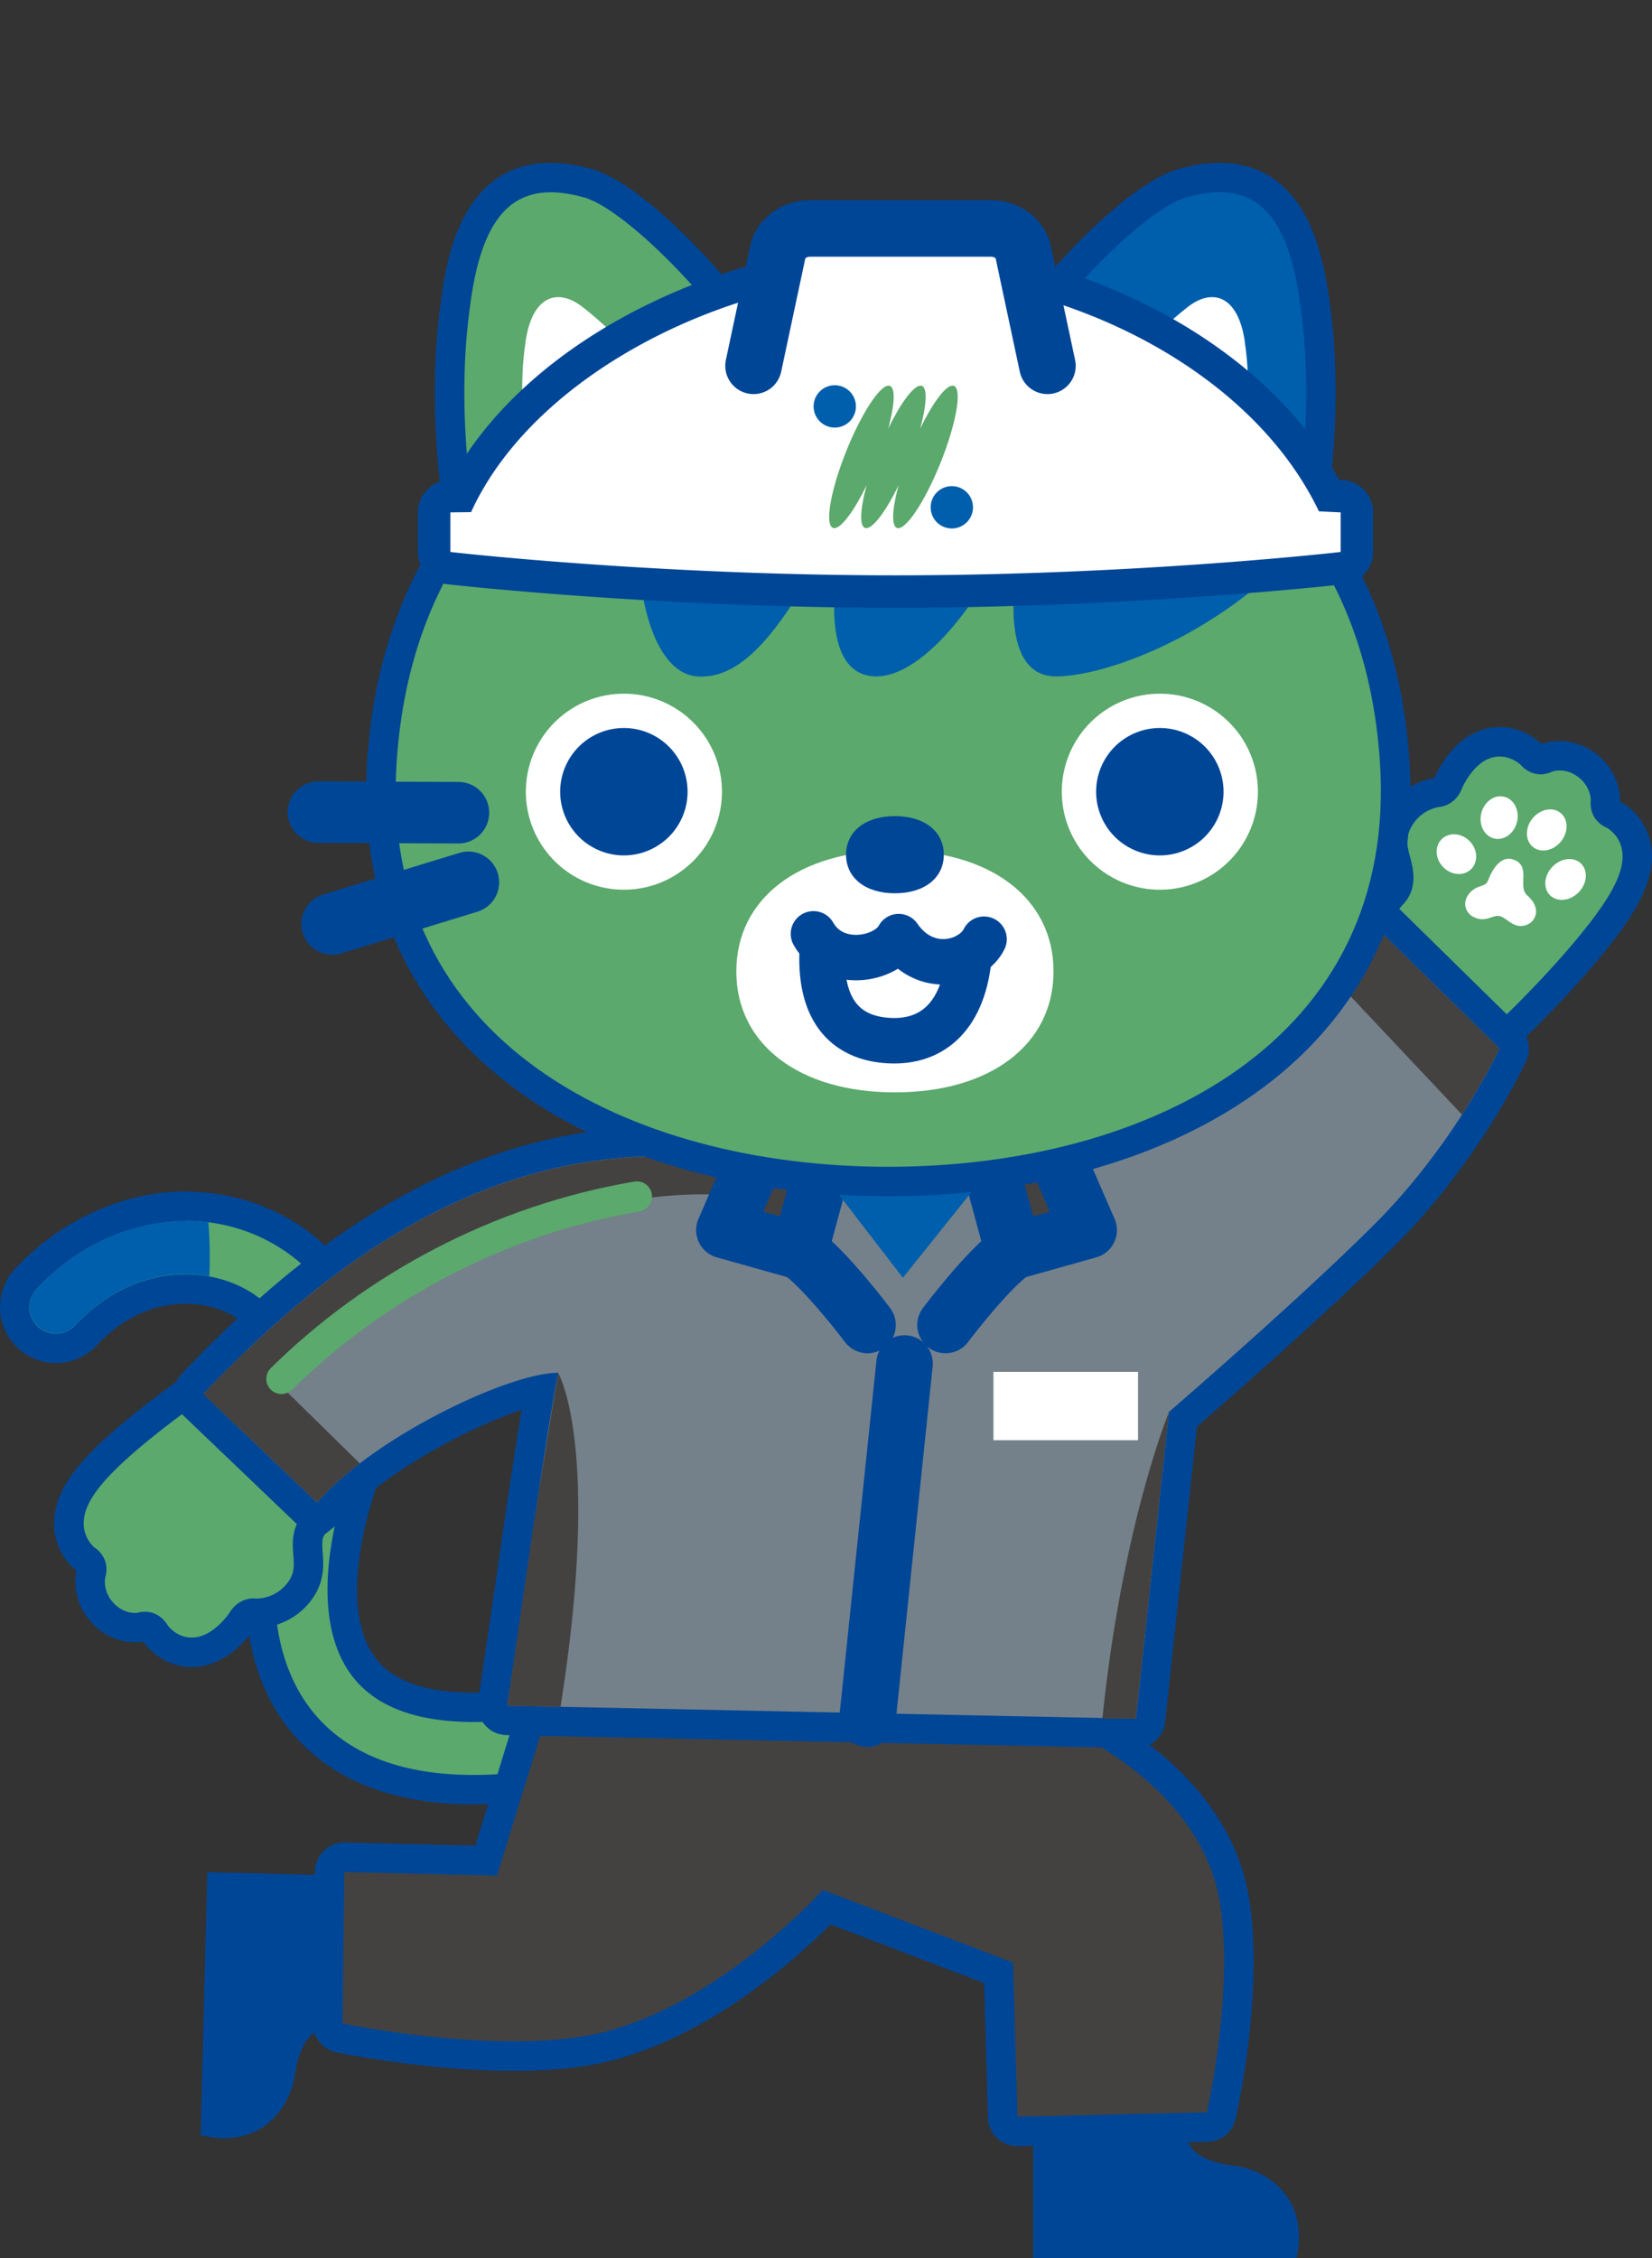 <svg width="109" height="149" fill="none" xmlns="http://www.w3.org/2000/svg"><rect width="100%" height="100%" fill="#333333" stroke="none"/><g clip-path="url(#clip0_405_16795)"><path d="M99.317 68.002a.96.96 0 01-.443-.109c-3.13-1.603-6.115-3.66-8.397-5.78a.976.976 0 01-.088-1.332c.76-.916 1.333-1.609 1.432-1.723.636-.662.49-1.437.276-2.25-.182-.682-.39-1.452.01-2.384.73-1.703 2.308-2.067 2.62-2.124.027 0 .053-.01.079-.01.463-.042.666-.402.75-.615.166-.39 1-2.171 2.62-2.624.266-.073.531-.11.797-.11.656 0 1.302.23 1.859.667.073.057.125.099.151.125l.068.068c.052.057.104.104.156.145.146.11.292.167.448.167.12 0 .25-.031.381-.094a.585.585 0 01.125-.047c.13-.041.401-.109.755-.109.453 0 1.141.114 1.839.65a2.994 2.994 0 011.182 2.245v.125c-.031.317.052.546.266.713.067.052.146.099.234.135.037.016.073.037.104.052a3.09 3.09 0 011.417 2.005c.365 1.718-.547 3.65-3.255 6.893-1.308 1.568-2.98 3.353-4.704 5.035a.972.972 0 01-.677.276l-.005.01z" fill="#5BA96C"/><path d="M98.973 49.92c.537 0 .969.234 1.261.458.041.032.072.063.088.073.089.1.182.188.281.266.313.244.672.37 1.047.37.261 0 .526-.063.797-.188.068-.02.235-.063.469-.063.328 0 .776.089 1.24.448.734.573.802 1.333.807 1.5-.068.656.162 1.213.636 1.583.13.104.281.187.442.26.032.015.094.057.177.125.287.224.652.62.787 1.244.292 1.37-.594 3.124-3.052 6.066-1.245 1.489-2.896 3.264-4.636 4.962-2.787-1.427-5.782-3.4-8.178-5.629.75-.906 1.318-1.588 1.417-1.702 1.036-1.073.677-2.41.484-3.14-.187-.703-.291-1.16-.036-1.754a2.617 2.617 0 011.896-1.547c.734-.067 1.302-.541 1.562-1.234 0 0 .703-1.676 1.974-2.03a1.99 1.99 0 01.537-.073m0-1.942c-.354 0-.708.047-1.057.146-2.047.572-3.058 2.712-3.24 3.14-.01.025-.021.046-.032.072-.03 0-.062.01-.088.016a4.572 4.572 0 00-3.344 2.697c-.531 1.239-.255 2.27-.057 3.02.208.78.208 1.067 0 1.29-.021.022-.042.047-.063.068-.047.052-.151.172-1.453 1.74a1.947 1.947 0 00.172 2.665c2.344 2.182 5.406 4.29 8.615 5.936a1.946 1.946 0 002.245-.338c1.75-1.703 3.448-3.52 4.771-5.108 2.438-2.921 3.959-5.353 3.459-7.717a4.056 4.056 0 00-1.875-2.64c-.042-.025-.089-.046-.13-.072v-.146a3.98 3.98 0 00-1.553-2.988c-.729-.563-1.567-.86-2.437-.86a3.6 3.6 0 00-1.042.151c-.052.016-.104.037-.151.052a1.468 1.468 0 00-.094-.088c-.036-.031-.104-.094-.198-.167-.729-.567-1.578-.87-2.453-.87h.005z" fill="#004697"/><path d="M100.095 54.227c.181-.761-.201-1.504-.853-1.659-.652-.154-1.328.337-1.508 1.098-.181.76.2 1.503.853 1.658.652.155 1.327-.337 1.508-1.097zm2.897 1.295c.505-.62.494-1.464-.024-1.885-.517-.421-1.346-.26-1.851.36-.505.62-.494 1.464.023 1.885.518.421 1.347.26 1.852-.36zm1.177 3.342c.56-.583.624-1.43.143-1.892-.481-.463-1.325-.366-1.885.217-.561.582-.625 1.43-.144 1.892.481.462 1.325.365 1.886-.217zm-7.117-1.505c.49-.467.458-1.293-.07-1.847s-1.353-.625-1.842-.159c-.49.467-.458 1.293.07 1.847s1.352.625 1.842.159zm3.718 1.719c.937.823.583 1.666.031 1.916-.88.396-1.375-.453-1.854-.551-.48-.1-.943.484-1.766.036-.453-.245-.745-.9-.245-1.52s1.063-.39 1.24-.849c.52-1.354 1.172-1.551 1.615-1.416 1.307.39.296 1.79.979 2.39v-.006z" fill="#fff"/><path d="M31.248 118.073c-4.563 0-8.12-1.228-10.569-3.649-3.724-3.681-4.547-10.002-2.26-17.349 1.588-5.102.63-9.257-2.563-11.11-1.027-.594-2.308-.922-3.605-.922-2.396 0-4.73 1.083-6.563 3.046a2.749 2.749 0 01-1.99.864 2.71 2.71 0 01-1.86-.734 2.711 2.711 0 01-.864-1.895 2.703 2.703 0 01.73-1.953c2.843-3.045 6.708-4.79 10.6-4.79 2.223 0 4.4.578 6.286 1.677 6.527 3.79 6.876 11.49 5.027 17.437-.787 2.525-2.271 8.731.89 11.86 1.396 1.38 3.662 2.083 6.74 2.083 3.235 0 7.283-.776 12.033-2.312.27-.089.552-.13.839-.13a2.72 2.72 0 012.589 1.885 2.694 2.694 0 01-.167 2.077 2.711 2.711 0 01-1.589 1.348c-5.276 1.703-9.886 2.567-13.704 2.567z" fill="#5BA96C"/><path d="M12.303 80.56c2.016 0 4.006.505 5.797 1.547 6.032 3.504 6.324 10.72 4.59 16.306-.84 2.692-2.407 9.336 1.135 12.84 1.594 1.577 4.1 2.363 7.423 2.363 3.323 0 7.464-.786 12.329-2.358a1.754 1.754 0 012.203 1.13 1.75 1.75 0 01-1.125 2.202c-5.203 1.682-9.678 2.52-13.407 2.52-4.308 0-7.616-1.125-9.887-3.369-3.453-3.415-4.193-9.382-2.016-16.364 1.735-5.566.61-10.142-3.005-12.24-1.13-.656-2.558-1.057-4.094-1.057-2.375 0-5.027.948-7.277 3.358-.344.37-.813.557-1.281.557a1.746 1.746 0 01-1.276-2.942c2.74-2.93 6.35-4.482 9.886-4.482m.005-1.958c-4.157 0-8.277 1.859-11.308 5.102a3.698 3.698 0 00.177 5.223 3.69 3.69 0 005.22-.178c2.114-2.264 4.349-2.738 5.854-2.738 1.13 0 2.24.281 3.12.791 2.776 1.614 3.568 5.342 2.125 9.981-2.396 7.701-1.484 14.381 2.506 18.327 2.635 2.609 6.422 3.931 11.25 3.931 3.923 0 8.632-.88 14.007-2.614a3.655 3.655 0 002.151-1.832 3.68 3.68 0 00.23-2.817 3.68 3.68 0 00-4.652-2.374c-4.651 1.499-8.6 2.265-11.73 2.265-2.808 0-4.85-.604-6.053-1.802-2.865-2.832-1.219-9.044-.646-10.882 1.053-3.384 1.292-6.903.667-9.902-.787-3.79-2.907-6.784-6.136-8.659a13.512 13.512 0 00-6.777-1.806l-.005-.016z" fill="#004697"/><path d="M4.974 87.427a1.748 1.748 0 01-2.474.084 1.746 1.746 0 01-.083-2.473c3.11-3.327 7.35-4.879 11.33-4.394a26.75 26.75 0 01.062 3.566c-2.725-.495-6.08.266-8.835 3.218z" fill="#005FAC"/><path d="M68.173 140.399V149H85.54c.87-3.92-1.891-5.831-4.069-6.097-4.016-.494-3.047-2.603-3.047-2.603l-10.25.099zm-45.889-16.656l-8.605-.218-.443 17.353c3.901.968 5.88-1.744 6.204-3.91.599-4.004 2.677-2.983 2.677-2.983l.161-10.247.006.005z" fill="#004697"/><path d="M67.132 140.633a.972.972 0 01-.974-.942l-.27-9.523-11.335-4.332c-1.657 1.724-7.511 7.394-14.413 9.169-1.693.437-3.792.656-6.235.656-5.646 0-11.262-1.151-11.496-1.197a.972.972 0 01-.776-.964l.125-9.996c0-.26.11-.505.297-.687a.962.962 0 01.677-.271l9.355.224 3.38-10.924a.977.977 0 01.928-.687l33.154 1.51a.79.79 0 01.307.068c.407.156 9.99 3.978 11.543 12.324 1.11 5.956-.734 14.177-.813 14.526a.974.974 0 01-.927.755l-12.522.291h-.005z" fill="#434241"/><path d="M36.384 112.128l33.113 1.509s9.464 3.687 10.938 11.601c1.084 5.826-.802 14.13-.802 14.13l-12.501.292-.292-10.169-12.553-4.795s-6.579 7.357-14.392 9.367c-1.782.458-3.886.624-5.995.624-5.616 0-11.304-1.176-11.304-1.176l.125-9.997 10.069.24 3.594-11.626zm0-1.942a1.95 1.95 0 00-1.86 1.369l-3.161 10.22-8.595-.203h-.047c-.505 0-.984.193-1.349.547a1.927 1.927 0 00-.593 1.374l-.126 9.997a1.944 1.944 0 001.553 1.926c.24.052 5.948 1.219 11.694 1.219 2.526 0 4.708-.229 6.48-.688 6.604-1.697 12.25-6.805 14.417-8.976l10.137 3.874.255 8.872a1.949 1.949 0 001.943 1.89h.047l12.5-.292a1.945 1.945 0 001.85-1.51c.083-.354 1.964-8.767.818-14.916-1.651-8.872-11.715-12.886-12.147-13.053a1.928 1.928 0 00-.615-.13l-33.112-1.51h-.089v-.01z" fill="#004697"/><path d="M12.653 109.019c-.85 0-1.641-.369-2.235-1.041a1.449 1.449 0 01-.12-.146c-.02-.031-.041-.057-.062-.088a1.016 1.016 0 00-.125-.172.698.698 0 00-.547-.261.918.918 0 00-.255.037c-.042.01-.089.021-.136.026-.057.005-.146.016-.26.016-.474 0-1.391-.136-2.183-1.026-.713-.807-.854-1.781-.75-2.426.005-.042.016-.078.026-.12.089-.302.047-.552-.13-.755a.99.99 0 00-.208-.177.48.48 0 01-.1-.078c-.041-.037-.13-.115-.239-.24a3.107 3.107 0 01-.786-1.989c-.042-1.754 1.208-3.488 4.463-6.174 1.573-1.302 3.548-2.75 5.553-4.088a.964.964 0 011.13.042c2.782 2.15 5.334 4.717 7.189 7.221a.968.968 0 01-.162 1.323l-1.724 1.427c-.745.531-.75 1.322-.688 2.16.053.703.115 1.505-.447 2.343a3.608 3.608 0 01-2.949 1.604c-.031 0-.156-.011-.182-.011-.39 0-.63.255-.76.469-.235.354-1.386 1.947-3.058 2.098-.094.011-.182.011-.271.011l.016.015z" fill="#5BA96C"/><path d="M15.1 91.13c2.48 1.916 5.058 4.404 7.007 7.034-.907.75-1.59 1.317-1.704 1.41-1.213.865-1.11 2.25-1.052 2.999.057.724.073 1.193-.286 1.729a2.626 2.626 0 01-2.141 1.171h-.01c-.058-.005-.115-.01-.173-.01-.661 0-1.234.354-1.593.937 0 0-1 1.521-2.313 1.635a2.36 2.36 0 01-.183.01c-.718 0-1.213-.38-1.51-.713a1.195 1.195 0 01-.073-.088 2.005 2.005 0 00-.23-.313 1.672 1.672 0 00-1.275-.588c-.162 0-.329.021-.5.068-.032 0-.084.01-.151.01-.303 0-.912-.083-1.459-.698a2.03 2.03 0 01-.516-1.624c.188-.635.063-1.218-.333-1.671-.11-.125-.24-.24-.39-.339a1.117 1.117 0 01-.152-.156 2.13 2.13 0 01-.541-1.369c-.032-1.396 1.156-2.963 4.115-5.405 1.495-1.234 3.443-2.676 5.469-4.024m-.005-1.948c-.375 0-.75.11-1.079.329-2.031 1.353-4.031 2.827-5.63 4.144-2.933 2.426-4.876 4.535-4.818 6.951a4.046 4.046 0 001.354 2.936c.036.031.078.063.114.094-.01.047-.02.093-.026.14a3.96 3.96 0 00.98 3.223c.765.864 1.828 1.354 2.917 1.354.13 0 .255-.005.375-.021.052-.005.104-.016.161-.026.026.036.047.073.078.104.031.037.084.109.162.198.781.885 1.833 1.375 2.963 1.375.115 0 .235 0 .355-.016 2.114-.188 3.5-2.104 3.76-2.489a.533.533 0 00.042-.067h.094c1.182 0 2.776-.537 3.776-2.036.75-1.12.667-2.182.61-2.958-.063-.807-.006-1.088.24-1.265.025-.021.051-.036.078-.057.052-.042.177-.141 1.744-1.442a1.942 1.942 0 00.318-2.65c-1.906-2.578-4.526-5.207-7.375-7.414a1.94 1.94 0 00-1.188-.406H15.1z" fill="#004697"/><path d="M33.446 113.512a.952.952 0 01-.724-.348.978.978 0 01-.214-.776c.38-2.426.781-5.202 1.209-8.143.65-4.504 1.323-9.138 1.922-12.548-3.641.776-10.887 4.452-13.97 8.075a.982.982 0 01-.693.344h-.052a.982.982 0 01-.672-.27l-7.506-7.18a.976.976 0 01-.031-1.375c6.542-6.857 16.855-15.974 30.841-15.974.443 0 .89.01 1.339.026 2.094-1.364 4.401-2.108 6.532-2.108.427 0 .849.031 1.255.088.458.068 1.521.146 3.985.146 6.25 0 16.928-.5 18.975-.599l14.195-12.72a.973.973 0 011.333.032l8.449 8.294a.97.97 0 01.203 1.099c-.12.26-2.964 6.409-8.444 11.886-4.49 4.488-11.782 10.845-13.324 12.178l-2.14 19.858a.97.97 0 01-.964.869l-41.504-.859v.005z" fill="#74818A"/><path d="M90.488 60.88l8.449 8.294s-2.829 6.185-8.251 11.605C85.638 85.824 77.127 93.16 77.127 93.16l-2.177 20.238-41.483-.859c1.052-6.743 2.339-16.567 3.36-21.961H36.8c-3.24 0-12.24 4.295-15.876 8.57l-7.506-7.18C20.314 84.736 30.31 76.29 43.556 76.29c.532 0 1.068.016 1.615.042 1.901-1.297 4.13-2.125 6.261-2.125.375 0 .75.026 1.115.079.765.109 2.255.156 4.125.156 7 0 19.367-.615 19.367-.615L90.493 60.88m-.005-1.942c-.464 0-.927.166-1.297.494L75.252 71.918c-2.693.13-12.647.583-18.585.583-2.407 0-3.422-.073-3.844-.136a9.488 9.488 0 00-1.396-.099c-2.224 0-4.62.745-6.803 2.099-.36-.01-.719-.016-1.073-.016-14.356 0-24.877 9.288-31.545 16.276a1.94 1.94 0 00.063 2.743l7.506 7.18a1.94 1.94 0 001.344.542h.099a1.934 1.934 0 001.38-.682c2.568-3.02 8.36-6.175 12.017-7.378-.537 3.218-1.11 7.201-1.672 11.079-.427 2.937-.829 5.712-1.204 8.133a1.934 1.934 0 00.433 1.546c.36.433.89.682 1.448.693l41.483.859h.042a1.94 1.94 0 001.932-1.734l2.1-19.477c2.02-1.755 8.745-7.644 13.084-11.975 5.605-5.603 8.522-11.903 8.641-12.168a1.952 1.952 0 00-.406-2.197l-8.449-8.294a1.942 1.942 0 00-1.364-.557h.005z" fill="#004697"/><path d="M88.383 64.962l8.08 8.58c1.635-2.54 2.473-4.368 2.473-4.368l-8.308-8.159-2.245 3.947zM48.52 78.92l2.271-4.16s-.396-.156-1.125-.364c-1.563.307-3.115 1-4.5 1.942-14.049-.724-24.576 8.112-31.753 15.635l2.317 2.218c2.079-2.739 6.267-7.21 13.481-10.855 11.23-5.675 19.304-4.415 19.304-4.415h.005z" fill="#434241"/><path d="M20.924 99.148c.745-.875 1.719-1.755 2.818-2.593l-7.532-7.393a91.02 91.02 0 00-2.672 2.681l-.089.156 7.47 7.149h.005zm15.903-8.565s-1.188 7.034-1.813 11.335c-.625 4.3-1.547 10.626-1.547 10.626l3.516.073c2.724-17.202-.156-22.034-.156-22.034zm40.3 2.577l-2.177 20.238h-2.214c1.313-12.787 4.397-20.238 4.397-20.238h-.006z" fill="#434241"/><path d="M52.766 82.56l-4.97-1.396 3.36-7.742 3.657 1.588-2.047 7.55z" fill="#434241" stroke="#004697" stroke-width="3.73" stroke-linecap="round" stroke-linejoin="round"/><path d="M52.766 82.56c1.698 1.171 4.474 4.863 4.474 4.863l-4.474-4.863z" fill="#74818A"/><path d="M52.766 82.56c1.698 1.171 4.474 4.863 4.474 4.863" stroke="#004697" stroke-width="3.73" stroke-linecap="round" stroke-linejoin="round"/><path d="M66.86 82.56l4.97-1.396-3.36-7.742-3.656 1.588 2.047 7.55z" fill="#434241" stroke="#004697" stroke-width="3.73" stroke-linecap="round" stroke-linejoin="round"/><path d="M66.86 82.56c-1.698 1.171-4.474 4.863-4.474 4.863l4.475-4.863z" fill="#74818A"/><path d="M66.86 82.56c-1.698 1.171-4.474 4.863-4.474 4.863" stroke="#004697" stroke-width="3.73" stroke-linecap="round" stroke-linejoin="round"/><path d="M55.125 78.53l4.448 5.78 4.667-5.837-9.115.057zM85.487 35.3a.996.996 0 01-.469-.12l-18.33-10.017a.97.97 0 01-.406-1.28c1.98-4.004 8.517-10.908 11.762-11.799.89-.244 1.682-.364 2.422-.364 3.412 0 5.443 2.551 6.209 7.8.25 1.718 1.02 6.945-.235 14.963a.967.967 0 01-.958.823l.005-.006z" fill="#005FAC"/><path d="M80.476 12.688c2.766 0 4.516 1.984 5.25 6.967.266 1.817.99 6.867-.234 14.672l-18.33-10.018c1.896-3.832 8.283-10.501 11.153-11.293.781-.213 1.5-.328 2.166-.328m-.005-1.942c-.828 0-1.703.13-2.682.396-3.756 1.03-10.465 8.43-12.376 12.303a1.942 1.942 0 00.812 2.567l18.33 10.017c.292.156.61.24.932.24a2 2 0 00.86-.198 1.95 1.95 0 001.063-1.442c1.276-8.159.494-13.5.234-15.255-.412-2.807-1.146-4.858-2.256-6.27-1.224-1.566-2.88-2.358-4.917-2.358z" fill="#004697"/><path d="M82.133 22.534c-.448-3.046-2.13-3.546-3.756-2.286-.98.76-3.485 2.905-4.417 4.796l8.053 4.717c.599-3.843.245-6.332.114-7.227h.006z" fill="#fff"/><path d="M31.32 35.3a.966.966 0 01-.958-.823c-1.255-8.012-.49-13.245-.234-14.963.77-5.248 2.802-7.8 6.209-7.8.74 0 1.531.12 2.422.365 3.25.89 9.787 7.794 11.761 11.798a.97.97 0 01-.406 1.281l-18.33 10.017a.996.996 0 01-.468.12l.005.005z" fill="#5BA96C"/><path d="M36.337 12.688c.661 0 1.385.115 2.166.328 2.865.787 9.257 7.461 11.153 11.293l-18.33 10.018c-1.22-7.805-.5-12.855-.235-14.672.73-4.988 2.485-6.967 5.25-6.967m-.004-1.942c-5.907 0-6.86 6.498-7.173 8.633-.255 1.754-1.042 7.096.234 15.255a1.94 1.94 0 002.855 1.4l18.33-10.017c.917-.5 1.27-1.63.812-2.567-1.916-3.873-8.62-11.272-12.376-12.303-.974-.265-1.849-.396-2.677-.396l-.005-.005z" fill="#004697"/><path d="M34.675 22.534c.448-3.046 2.13-3.546 3.755-2.286.98.76 3.485 2.905 4.417 4.796l-8.052 4.717c-.6-3.843-.245-6.332-.115-7.227h-.005z" fill="#fff"/><path d="M58.271 74.469A1.06 1.06 0 0157.23 73.4a1.055 1.055 0 011.052-1.046c.578 0 1.078.474 1.078 1.057a1.04 1.04 0 01-1.037 1.057h-.052z" fill="#5BA96C"/><path d="M58.323 73.412h-.041.041zm0-2.114h-.041a2.116 2.116 0 00-2.115 2.114c0 1.166.932 2.098 2.089 2.108h.067a2.115 2.115 0 000-4.227v.005z" fill="#004697"/><path d="M58.61 77.957c-11.569 0-21.58-3.618-27.466-9.929-4.443-4.764-6.438-10.798-5.938-17.936.734-10.47 5.453-18.249 14.022-23.133 8.073-4.597 16.871-4.956 19.377-4.956 2.505 0 11.303.359 19.377 4.956 8.573 4.879 13.287 12.662 14.027 23.133.5 7.143-1.495 13.178-5.938 17.936-5.886 6.31-15.898 9.93-27.466 9.93h.005z" fill="#5BA96C"/><path d="M58.61 22.971c8.787 0 30.79 3.817 32.43 27.183 1.308 18.624-15.397 26.83-32.43 26.83s-33.738-8.206-32.43-26.83c1.64-23.367 23.643-27.183 32.43-27.183zm0-1.942c-2.563 0-11.574.364-19.861 5.082-8.746 4.982-13.767 13.25-14.512 23.908-.521 7.42 1.563 13.703 6.198 18.67 6.069 6.509 16.34 10.237 28.175 10.237 11.834 0 22.106-3.734 28.174-10.237 4.631-4.966 6.72-11.246 6.199-18.67-.75-10.658-5.766-18.926-14.512-23.908-8.282-4.718-17.293-5.082-19.861-5.082z" fill="#004697"/><path d="M76.528 58.703a6.468 6.468 0 006.47-6.466 6.468 6.468 0 00-6.47-6.467 6.468 6.468 0 00-6.47 6.467 6.468 6.468 0 006.47 6.466z" fill="#fff"/><path d="M76.528 56.439a4.203 4.203 0 10-4.204-4.202 4.203 4.203 0 004.204 4.202z" fill="#004697"/><path d="M41.165 58.703a6.468 6.468 0 006.47-6.466 6.468 6.468 0 00-6.47-6.467 6.468 6.468 0 00-6.47 6.467 6.468 6.468 0 006.47 6.466z" fill="#fff"/><path d="M41.165 56.439a4.203 4.203 0 10-4.204-4.202 4.203 4.203 0 004.204 4.202z" fill="#004697"/><path d="M69.512 64.092c0 4.816-4.151 7.982-10.464 7.982-6.314 0-10.465-3.166-10.465-7.982 0-4.816 4.151-7.981 10.465-7.981 6.313 0 10.464 3.165 10.464 7.981z" fill="#fff"/><path d="M62.272 56.392c0 1.536-1.282 2.546-3.224 2.546-1.943 0-3.225-1.01-3.225-2.546 0-1.536 1.282-2.546 3.224-2.546 1.943 0 3.225 1.01 3.225 2.546z" fill="#004697"/><path d="M53.672 61.614c1.36 2.39 4.808 1.713 5.625.182 1.771 2.582 4.84 1.775 5.631.172" stroke="#004697" stroke-width="3" stroke-linecap="round" stroke-linejoin="round"/><mask id="a" style="mask-type:luminance" maskUnits="userSpaceOnUse" x="26" y="22" width="66" height="55"><path d="M91.04 50.16C89.4 26.793 67.397 22.976 58.61 22.976c-8.788 0-30.795 3.817-32.43 27.184-1.308 18.623 15.397 26.829 32.43 26.829 17.032 0 33.737-8.206 32.43-26.83z" fill="#fff"/></mask><g mask="url(#a)"><path d="M74.226 0C61.162 0 50.833 6.404 46.145 17.119c-6.23 14.26-4.579 27.183-.151 27.511 2.797.209 5.266-2.587 8.36-8.335.292-.537 1.104-.26 1.005.343-.958 5.795.323 7.992 2.47 7.992 2.145 0 5.245-2.499 8.354-8.304.287-.542 1.104-.26 1.005.343-.948 5.775.334 7.961 2.475 7.961 4.938 0 19.502-6.097 22.58-21.211C94.363 12.995 84.331 0 74.226 0z" fill="#005FAC"/></g><path d="M30.247 53.622l-9.235-.037m9.892 4.629l-8.99 2.75" stroke="#004697" stroke-width="4.06" stroke-linecap="round" stroke-linejoin="round"/><path d="M54.266 62.426c-.277 4.16 1.463 6.066 4.37 6.232 2.99.172 4.98-1.739 5.313-5.67" stroke="#004697" stroke-width="3" stroke-linecap="round" stroke-linejoin="round"/><path d="M59.683 89.963l-2.443 23.435" stroke="#004697" stroke-width="3.73" stroke-linecap="round" stroke-linejoin="round"/><path d="M75.09 90.515h-9.542v4.509h9.542v-4.509z" fill="#fff"/><path d="M42.02 78.946c-9.163 1.557-17.325 5.993-23.45 12.032" stroke="#5BA96C" stroke-width="2" stroke-miterlimit="10" stroke-linecap="round"/><path d="M59.09 39.033c-15.856 0-29.358-1.53-29.493-1.546a1.07 1.07 0 01-.948-1.062V33.81c0-.588.474-1.062 1.057-1.073h.698c2.178-4.326 6.324-8.262 11.751-11.147 5.287-2.811 11.455-4.42 16.93-4.42 5.474 0 11.537 1.51 16.74 4.243 5.433 2.859 9.527 6.753 11.871 11.288l.808.036c.573.026 1.02.5 1.02 1.068v2.613c0 .542-.406 1-.948 1.063-.135.015-13.636 1.546-29.492 1.546l.005.005z" fill="#fff"/><path d="M59.09 18.238c10.703 0 23.298 5.826 27.934 15.5l1.433.068v2.614s-13.392 1.54-29.373 1.54c-15.98 0-29.368-1.54-29.368-1.54v-2.614l1.365-.016c4.24-9.283 17.299-15.557 28.003-15.557m.005-2.134c-10.511 0-24.018 5.794-29.336 15.567h-.057a2.143 2.143 0 00-2.12 2.14v2.614c0 1.088.817 2.004 1.896 2.124.135.015 13.699 1.556 29.612 1.556 15.913 0 29.482-1.54 29.617-1.556a2.14 2.14 0 001.896-2.124v-2.614c0-1.14-.896-2.083-2.036-2.14l-.204-.01c-2.484-4.494-6.62-8.346-12.032-11.194-5.355-2.817-11.475-4.369-17.241-4.369l.005.006z" fill="#004697"/><path d="M49.718 24.137l1.6-7.513c.192-.9 1.093-1.551 2.14-1.551h11.913c1.052 0 1.948.65 2.14 1.551l1.6 7.513" fill="#fff"/><path d="M49.718 24.137l1.6-7.513c.192-.9 1.093-1.551 2.14-1.551h11.913c1.052 0 1.948.65 2.14 1.551l1.6 7.513" stroke="#004697" stroke-width="3.73" stroke-linecap="round" stroke-linejoin="round"/><path d="M56.474 26.777a1.396 1.396 0 11-2.791 0 1.396 1.396 0 012.791 0zm4.933 6.732a1.396 1.396 0 112.791 0 1.396 1.396 0 01-2.791 0z" fill="#005FAC"/><path d="M62.85 25.444c-.474 0-1.323 1.166-2.136 2.832.459-1.666.495-2.832.026-2.832-.468 0-1.323 1.166-2.135 2.832.458-1.666.495-2.832.026-2.832-.636 0-1.954 2.104-2.943 4.702-.99 2.598-1.276 4.701-.641 4.701.474 0 1.323-1.166 2.136-2.832-.459 1.666-.495 2.832-.026 2.832.468 0 1.323-1.166 2.135-2.832-.458 1.666-.495 2.832-.026 2.832.636 0 1.953-2.103 2.943-4.701.99-2.599 1.282-4.702.64-4.702z" fill="#5BA96C"/></g><defs><clipPath id="clip0_405_16795"><path fill="#fff" d="M0 0h109v149H0z"/></clipPath></defs></svg>
